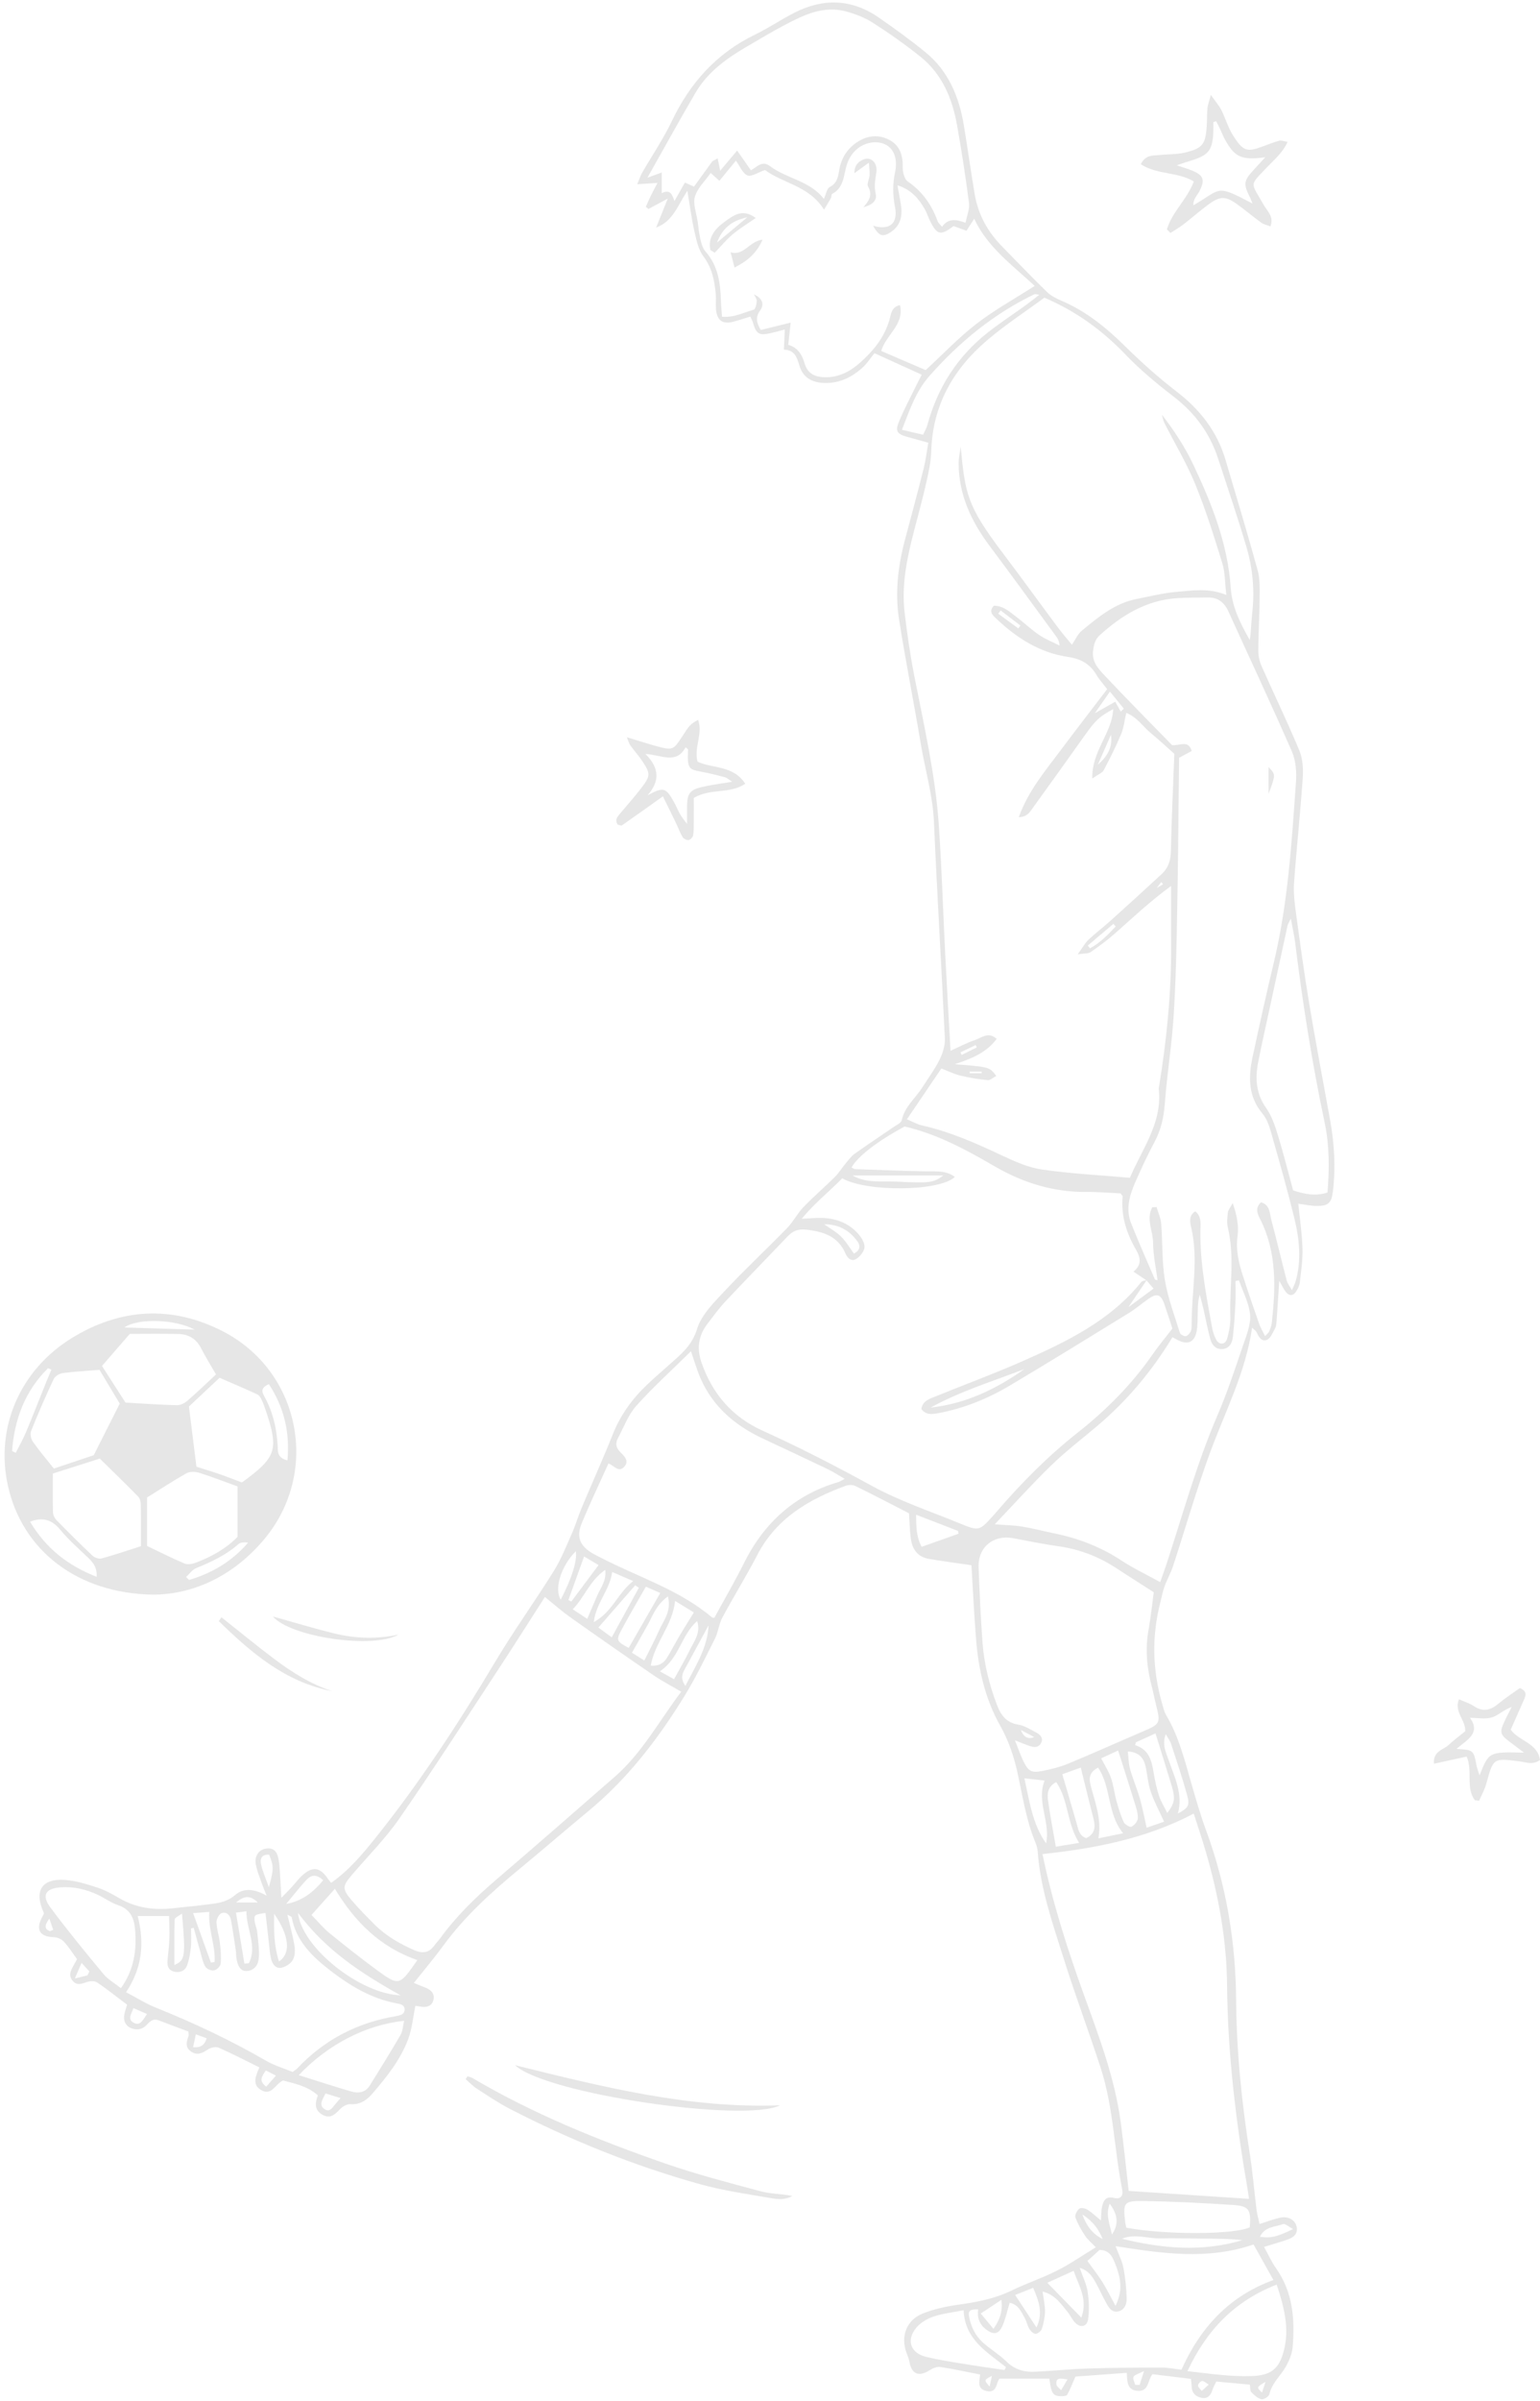 <svg xmlns="http://www.w3.org/2000/svg" width="333" height="519" viewBox="0 0 333 519" fill="none"><path d="M252.327 49.589C253.429 45.797 256.691 43.116 258.145 39.224C254.657 37.101 250.175 37.801 246.678 35.494C247.702 33.396 249.329 33.658 250.739 33.504C252.551 33.305 254.423 33.4 256.178 32.986C260.055 32.073 260.68 31.198 260.939 27.226C261.023 25.936 260.979 24.638 261.096 23.354C261.159 22.661 261.435 21.988 261.825 20.508C262.866 21.988 263.61 22.821 264.096 23.785C264.967 25.51 265.496 27.429 266.502 29.06C268.853 32.869 269.651 32.913 273.28 31.567C274.389 31.156 275.494 30.712 276.635 30.407C277.063 30.292 277.585 30.529 278.425 30.664C277.398 32.93 275.749 34.303 274.31 35.81C269.952 40.372 270.39 39.168 273.294 44.356C274.028 45.666 275.522 46.769 274.708 48.944C273.948 48.639 273.235 48.499 272.701 48.111C270.872 46.783 269.154 45.303 267.307 44.005C265.01 42.391 263.781 42.401 261.449 44.093C259.537 45.481 257.767 47.066 255.891 48.508C255.009 49.187 254.026 49.736 253.088 50.344C252.833 50.092 252.579 49.84 252.327 49.589ZM262.963 26.197C262.766 26.261 262.568 26.326 262.371 26.39C262.371 27.033 262.388 27.675 262.367 28.317C262.233 32.46 261.383 33.559 257.451 34.736C256.622 34.985 255.806 35.276 254.45 35.724C255.943 36.232 256.861 36.492 257.737 36.852C260.27 37.892 260.596 38.872 259.377 41.297C258.907 42.231 257.962 43.008 258.054 44.372C264.272 40.767 262.773 39.756 270.82 43.984C270.596 43.419 270.481 43.039 270.303 42.692C268.819 39.782 268.906 39.091 271.08 36.721C271.8 35.938 272.517 35.155 273.581 33.993C268.432 34.679 266.975 33.973 264.869 30.146C264.456 29.397 264.163 28.582 263.795 27.809C263.537 27.264 263.243 26.735 262.963 26.197Z" fill="black" fill-opacity="0.1"></path><path d="M143.346 172.116C140.052 174.463 137.283 176.449 134.486 178.393C134.307 178.517 133.892 178.299 133.571 178.239C132.83 177.112 133.608 176.418 134.213 175.69C135.728 173.867 137.318 172.101 138.753 170.216C140.674 167.693 140.662 167.171 138.87 164.481C138.096 163.32 137.142 162.279 136.324 161.146C136.038 160.751 135.917 160.238 135.533 159.34C138.15 160.128 140.33 160.858 142.55 161.434C145.347 162.16 145.727 161.956 147.306 159.505C149.142 156.655 149.142 156.655 150.942 155.571C152.064 158.625 149.99 161.538 150.838 164.625C154.041 166.159 158.538 165.348 161.15 169.398C157.812 171.684 153.619 170.305 150.027 172.458C150.027 173.93 150.038 175.624 150.022 177.318C150.011 178.393 150.05 179.481 149.884 180.535C149.82 180.942 149.291 181.509 148.906 181.569C148.502 181.634 147.83 181.291 147.604 180.925C147.045 180.015 146.691 178.982 146.225 178.012C145.307 176.101 144.367 174.201 143.346 172.116ZM140.02 171.893C143.502 170.044 143.956 170.157 145.77 173.419C146.239 174.263 146.598 175.169 147.071 176.008C147.387 176.567 147.819 177.063 148.562 178.087C148.562 176.646 148.568 175.901 148.561 175.157C148.523 171.209 148.986 170.629 152.982 169.848C154.58 169.534 156.196 169.314 158.326 168.965C157.477 168.424 157.165 168.113 156.795 168.009C155.559 167.659 154.308 167.355 153.052 167.083C149.101 166.224 148.548 166.857 148.777 162.005C148.782 161.897 148.528 161.777 148.24 161.529C146.234 165.256 143.053 163.18 139.558 162.951C142.742 166.104 142.585 168.988 140.02 171.893Z" fill="black" fill-opacity="0.1"></path><path d="M318.909 389.1C316.885 386.356 318.495 382.841 317.149 379.659C314.852 380.163 312.541 380.672 310.063 381.216C309.873 378.445 312.051 378.246 313.194 377.188C314.368 376.103 315.66 375.146 316.824 374.195C316.967 371.729 314.369 370.085 315.467 367.279C316.613 367.787 317.74 368.111 318.665 368.735C320.581 370.03 322.193 369.726 323.896 368.316C325.45 367.028 327.159 365.928 328.649 364.853C330.264 365.54 329.949 366.453 329.53 367.395C328.575 369.546 327.623 371.698 326.667 373.855C328.482 376.361 332.457 376.687 333 380.394C331.51 381.538 329.987 380.884 328.587 380.704C322.884 379.972 322.925 379.939 321.392 385.518C321.041 386.797 320.36 387.984 319.83 389.214C319.523 389.176 319.215 389.138 318.909 389.1ZM329.557 378.818C328.106 377.722 327.186 377.021 326.26 376.327C324.434 374.958 324.263 374.359 325.222 372.27C325.74 371.142 326.323 370.046 326.878 368.935C325.203 369.51 324.033 370.742 322.614 371.192C321.213 371.636 319.563 371.289 317.858 371.289C320.304 374.688 317.106 376.084 314.942 378.004C318.639 378.235 318.627 378.237 319.27 381.567C319.395 382.217 319.654 382.84 319.928 383.728C321.95 378.625 321.95 378.625 329.557 378.818Z" fill="black" fill-opacity="0.1"></path><path d="M33.157 344.666C16.727 344.43 4.81 335.118 1.706 321.103C-1.068 308.575 4.319 296.096 15.537 289.197C25.968 282.784 37.103 282.055 48.156 287.732C64.944 296.354 69.268 318.177 57.151 332.669C50.48 340.648 41.831 344.606 33.157 344.666ZM51.364 321.276C48.512 320.243 45.815 319.181 43.054 318.32C42.212 318.058 41.019 318.035 40.293 318.444C37.314 320.125 34.453 322.015 31.797 323.672C31.797 327.404 31.797 330.815 31.797 334.139C34.644 335.494 37.231 336.813 39.901 337.934C40.571 338.216 41.577 338.042 42.311 337.766C45.758 336.471 48.923 334.682 51.363 332.18C51.364 328.574 51.364 325.149 51.364 321.276ZM11.423 318.49C11.423 321.325 11.382 324.109 11.457 326.889C11.472 327.451 11.797 328.127 12.197 328.536C14.751 331.147 17.335 333.729 19.991 336.235C20.451 336.667 21.388 336.996 21.96 336.839C24.822 336.056 27.635 335.095 30.469 334.196C30.469 330.974 30.499 328.079 30.443 325.185C30.431 324.6 30.26 323.855 29.876 323.465C27.175 320.71 24.4 318.029 21.579 315.257C18.447 316.254 15.19 317.291 11.423 318.49ZM42.477 317.019C44.091 317.53 45.729 318.011 47.341 318.571C49.046 319.161 50.725 319.826 52.311 320.418C59.822 314.961 60.337 313.347 57.43 304.75C57.189 304.039 56.949 303.321 56.622 302.649C56.396 302.186 56.111 301.6 55.696 301.408C52.998 300.157 50.256 298.999 47.483 297.789C45.141 299.984 42.882 302.102 40.853 304.003C41.407 308.442 41.923 312.572 42.477 317.019ZM22.052 295.234C23.87 298.065 25.542 300.669 27.138 303.155C30.965 303.366 34.593 303.625 38.226 303.719C38.973 303.739 39.879 303.31 40.467 302.803C42.572 300.989 44.571 299.054 46.709 297.072C45.596 295.133 44.46 293.32 43.49 291.423C42.45 289.386 40.789 288.378 38.607 288.327C34.978 288.241 31.345 288.303 28.066 288.303C25.946 290.746 24.068 292.91 22.052 295.234ZM21.51 296.077C18.718 296.305 16.139 296.435 13.589 296.776C12.873 296.872 11.908 297.432 11.62 298.043C9.882 301.735 8.252 305.482 6.731 309.269C6.475 309.907 6.687 310.998 7.098 311.589C8.446 313.521 9.986 315.317 11.647 317.412C14.729 316.382 17.865 315.332 20.271 314.527C22.328 310.444 24.061 307.006 25.891 303.377C24.523 301.097 23.091 298.712 21.51 296.077ZM20.888 340.809C21.033 338.759 20.092 337.673 18.986 336.617C16.967 334.688 14.84 332.832 13.07 330.688C11.28 328.522 9.35 327.801 6.506 328.899C9.87 334.574 14.599 338.344 20.888 340.809ZM2.604 313.622C2.874 313.749 3.144 313.875 3.413 314.001C4.155 312.52 4.982 311.077 5.621 309.553C7.152 305.892 8.593 302.193 10.076 298.512C10.411 297.682 10.767 296.862 11.114 296.036C10.871 295.932 10.628 295.828 10.385 295.724C5.415 300.629 3.137 306.736 2.604 313.622ZM62.155 315.649C62.719 309.485 61.373 304.107 58.138 299.154C56.684 299.808 56.449 300.554 57.056 301.621C59.112 305.238 59.934 309.192 60.074 313.295C60.119 314.584 60.656 315.262 62.155 315.649ZM40.236 340.852C40.452 341.064 40.669 341.275 40.886 341.487C45.881 340.015 50.195 337.444 53.651 333.421C52.844 333.317 52.018 333.327 51.55 333.742C48.861 336.129 45.688 337.589 42.411 338.934C41.566 339.283 40.955 340.198 40.236 340.852ZM42.08 287.381C37.984 285.15 29.951 284.822 26.882 286.917C32.078 287.075 37.02 287.226 42.08 287.381Z" fill="black" fill-opacity="0.1"></path><path d="M101.092 448.765C101.461 448.893 101.863 448.966 102.194 449.16C115.324 456.903 129.388 462.582 143.723 467.574C150.512 469.938 157.502 471.746 164.454 473.613C166.646 474.202 169.007 474.163 171.297 474.631C169.855 475.515 168.231 475.366 166.755 475.11C161.57 474.213 156.321 473.471 151.267 472.06C137.032 468.084 123.367 462.576 110.228 455.802C107.75 454.524 105.424 452.939 103.078 451.419C102.206 450.853 101.477 450.065 100.684 449.378C100.819 449.175 100.955 448.97 101.092 448.765Z" fill="black" fill-opacity="0.1"></path><path d="M111.366 446.366C130.277 451.06 149.138 455.786 168.665 455.034C161.118 458.853 117.989 452.599 111.366 446.366Z" fill="black" fill-opacity="0.1"></path><path d="M71.839 365.53C61.673 363.552 54.327 357.231 47.315 350.394C47.505 350.114 47.694 349.833 47.884 349.553C51.683 352.563 55.427 355.649 59.299 358.562C63.15 361.459 67.225 364.014 71.839 365.53Z" fill="black" fill-opacity="0.1"></path><path d="M86.167 353.298C80.701 356.457 62.864 353.864 59.011 349.383C63.504 350.635 67.875 351.973 72.311 353.054C76.828 354.155 81.421 354.316 86.167 353.298Z" fill="black" fill-opacity="0.1"></path><path d="M272.355 480.692C274.139 480.134 275.452 479.619 276.812 479.326C278.557 478.949 280.086 479.83 280.374 481.282C280.699 482.918 279.618 483.638 278.318 484.088C276.816 484.608 275.285 485.04 273.331 485.645C274.267 487.329 274.952 488.882 275.914 490.24C279.571 495.406 280.016 501.247 279.523 507.247C279.404 508.695 278.788 510.192 278.065 511.479C276.927 513.504 275.015 515.049 274.484 517.496C274.378 517.986 273.248 518.685 272.767 518.568C271.947 518.368 271.184 517.676 270.564 517.031C270.271 516.726 270.362 516.051 270.257 515.409C267.842 515.188 265.502 514.973 262.999 514.744C262.706 515.368 262.383 515.902 262.201 516.482C261.841 517.634 261.198 518.492 259.912 518.272C258.662 518.059 257.746 517.332 257.69 515.892C257.67 515.378 257.592 514.867 257.523 514.169C254.657 513.819 251.9 513.481 249.206 513.151C248.097 514.532 248.456 516.979 245.919 516.746C243.689 516.542 243.751 514.787 243.655 512.856C239.735 513.144 236.025 513.417 232.533 513.674C231.883 515.171 231.428 516.439 230.768 517.59C230.595 517.89 229.779 517.928 229.265 517.908C227.669 517.847 227.305 517.264 226.911 514.11C223.44 514.11 219.919 514.11 216.144 514.11C215.346 514.884 215.727 517.405 213.225 516.77C211.251 516.268 211.77 514.74 211.939 513.226C208.992 512.651 206.173 512.029 203.325 511.598C202.619 511.492 201.72 511.852 201.08 512.263C198.685 513.803 197.115 513.175 196.634 510.416C196.527 509.801 196.268 509.207 196.044 508.618C194.684 505.057 195.961 501.462 199.521 500.044C201.989 499.061 204.675 498.481 207.32 498.119C211.291 497.574 215.14 496.824 218.789 495.052C221.983 493.501 225.386 492.375 228.552 490.775C231.365 489.353 233.978 487.537 236.952 485.728C235.995 484.717 235.17 484.054 234.617 483.213C233.799 481.97 233.037 480.651 232.539 479.261C232.362 478.769 232.878 477.791 233.368 477.386C233.694 477.116 234.648 477.285 235.121 477.578C236.091 478.18 236.924 478.998 238.063 479.93C238.145 478.716 238.107 477.857 238.28 477.043C238.567 475.699 239.053 474.596 240.879 475.058C242.28 475.411 242.937 474.631 242.659 473.239C240.903 464.486 240.775 455.435 237.981 446.881C235.408 439.004 232.496 431.238 230.011 423.335C227.625 415.749 224.949 408.209 224.385 400.166C224.334 399.431 224.079 398.687 223.797 397.995C221.831 393.172 221.096 388.056 219.984 383.013C219.23 379.587 218.038 376.118 216.321 373.076C212.995 367.184 211.586 360.871 211.056 354.28C210.617 348.812 210.367 343.33 210.059 338.306C206.924 337.844 203.869 337.447 200.835 336.93C198.353 336.507 197.21 334.763 196.934 332.419C196.72 330.609 196.667 328.779 196.551 327.076C192.602 325.051 188.8 323.058 184.946 321.173C184.372 320.893 183.472 320.915 182.852 321.143C174.88 324.068 167.854 328.17 163.743 336.104C161.366 340.691 158.627 345.09 156.184 349.645C155.438 351.036 155.313 352.754 154.6 354.17C152.483 358.381 150.43 362.648 147.961 366.653C142.285 375.863 135.748 384.399 127.339 391.359C122.274 395.551 117.303 399.857 112.232 404.039C106.23 408.99 100.499 414.184 95.874 420.507C93.919 423.18 91.772 425.711 89.489 428.588C90.487 428.995 91.12 429.28 91.772 429.511C93.002 429.947 93.991 430.733 93.756 432.084C93.48 433.67 92.198 433.965 90.755 433.678C90.444 433.616 90.13 433.581 89.821 433.534C89.325 435.941 89.115 438.406 88.293 440.645C86.64 445.148 83.638 448.877 80.554 452.477C79.386 453.841 77.915 454.953 75.806 454.787C75.095 454.731 74.167 455.244 73.62 455.783C72.508 456.878 71.563 458.07 69.776 457.106C67.94 456.117 68.107 454.578 68.733 452.885C66.5 450.884 63.766 450.363 61.215 449.672C59.512 450.405 58.77 453.083 56.462 451.738C54.481 450.584 55.247 448.801 56.082 446.845C53.018 445.335 50.177 443.847 47.247 442.563C46.638 442.297 45.55 442.567 44.94 442.974C43.777 443.753 42.698 444.314 41.393 443.472C39.991 442.568 40.287 441.317 40.777 440.04C40.846 439.861 40.763 439.624 40.731 439.096C38.662 438.317 36.463 437.503 34.276 436.661C33.135 436.223 32.443 436.873 31.768 437.611C30.864 438.601 29.714 438.841 28.518 438.427C27.256 437.99 26.688 436.95 26.849 435.629C26.938 434.902 27.226 434.201 27.48 433.289C25.305 431.65 23.214 429.985 21.01 428.483C20.504 428.138 19.552 428.156 18.916 428.357C17.756 428.724 16.654 429.291 15.687 428.102C14.767 426.972 15.301 425.88 15.905 424.818C16.116 424.449 16.314 424.072 16.651 423.453C15.75 422.219 14.899 420.852 13.832 419.681C13.341 419.142 12.433 418.729 11.701 418.707C8.526 418.607 7.622 417.065 9.192 414.203C9.295 414.015 9.39 413.822 9.487 413.63C9.47 413.531 9.473 413.422 9.433 413.335C7.306 408.672 9.056 405.929 14.155 406.328C16.475 406.509 18.785 407.24 21.018 407.967C22.641 408.495 24.192 409.327 25.671 410.2C29.367 412.382 33.329 412.932 37.514 412.437C39.652 412.185 41.801 412.021 43.935 411.738C46.346 411.418 48.735 411.396 50.842 409.583C52.809 407.891 55.24 408.366 57.657 409.732C57.281 408.785 56.872 407.85 56.541 406.889C56.085 405.569 55.545 404.254 55.303 402.892C54.989 401.124 56.006 399.763 57.533 399.547C59.041 399.333 59.936 400.01 60.257 401.991C60.545 403.786 60.562 405.625 60.689 407.446C60.741 408.172 60.767 408.9 60.834 410.195C61.791 409.213 62.428 408.587 63.032 407.93C63.834 407.059 64.532 406.077 65.412 405.298C67.644 403.321 69.238 403.585 70.912 406.084C71.083 406.34 71.294 406.568 71.603 406.956C75.391 404.303 78.31 400.841 81.123 397.331C90.778 385.285 99.193 372.394 107.099 359.143C111.071 352.487 115.62 346.179 119.723 339.598C121.297 337.075 122.416 334.257 123.628 331.523C124.456 329.656 125.028 327.678 125.818 325.793C128.025 320.531 130.39 315.333 132.495 310.032C134.165 305.823 136.727 302.306 139.972 299.235C141.459 297.828 143.012 296.491 144.538 295.126C147.056 292.87 149.593 290.956 150.732 287.238C151.679 284.146 154.424 281.468 156.76 278.968C161.098 274.327 165.763 269.992 170.197 265.438C171.52 264.08 172.399 262.292 173.712 260.923C175.873 258.67 178.261 256.635 180.477 254.433C181.368 253.549 182.037 252.445 182.847 251.474C183.46 250.739 184.037 249.92 184.801 249.375C187.605 247.374 190.486 245.482 193.325 243.528C193.93 243.111 194.869 242.692 194.987 242.132C195.603 239.202 197.923 237.408 199.41 235.072C200.683 233.074 202.115 231.152 203.163 229.041C203.854 227.647 204.378 225.96 204.308 224.436C203.585 208.841 202.63 193.258 201.951 177.662C201.701 171.899 200.053 166.433 199.113 160.821C197.602 151.806 195.809 142.837 194.397 133.808C193.487 127.996 194.203 122.206 195.725 116.524C197.09 111.43 198.448 106.333 199.734 101.219C200.173 99.472 200.386 97.668 200.737 95.693C199.013 95.214 197.582 94.825 196.156 94.417C194.003 93.801 193.534 93.242 194.356 91.219C195.527 88.337 197.026 85.587 198.389 82.783C198.618 82.311 198.87 81.85 199.316 80.989C195.976 79.471 192.79 78.024 189.088 76.341C188.23 77.39 187.468 78.607 186.439 79.522C184.034 81.659 181.238 82.977 177.912 82.762C175.424 82.602 173.582 81.508 172.849 78.994C172.35 77.282 171.829 75.626 169.505 75.57C169.575 74.018 169.633 72.76 169.702 71.225C168.606 71.506 167.623 71.782 166.629 72.011C164.147 72.585 163.504 72.182 162.8 69.678C162.715 69.373 162.545 69.092 162.25 68.43C161.102 68.78 159.923 69.161 158.731 69.496C156.278 70.184 155.03 69.338 154.814 66.785C154.723 65.714 154.867 64.623 154.769 63.553C154.503 60.651 153.981 57.909 152.107 55.42C151.012 53.965 150.594 51.914 150.168 50.062C149.554 47.391 149.212 44.656 148.632 41.232C146.473 44.529 145.494 47.869 141.873 49.189C142.631 47.313 143.387 45.434 144.402 42.92C142.647 43.863 141.436 44.514 140.224 45.165C140.032 45.01 139.839 44.856 139.647 44.702C140.003 43.907 140.339 43.103 140.721 42.321C141.129 41.486 141.579 40.67 142.174 39.533C140.605 39.637 139.445 39.715 137.791 39.825C138.29 38.634 138.497 37.952 138.843 37.35C140.988 33.622 143.432 30.04 145.277 26.17C149.226 17.889 154.959 11.497 163.291 7.468C166.193 6.065 168.881 4.223 171.756 2.757C178.047 -0.449 184.231 -0.253 190.087 3.836C193.529 6.24 196.955 8.692 200.194 11.356C205.102 15.392 207.384 20.927 208.408 27.038C209.244 32.026 209.922 37.042 210.772 42.029C211.518 46.406 213.596 50.129 216.702 53.289C219.943 56.586 223.127 59.941 226.447 63.156C227.343 64.024 228.591 64.595 229.762 65.104C234.996 67.377 239.279 70.886 243.312 74.864C246.831 78.336 250.549 81.65 254.464 84.664C259.51 88.548 263.186 93.257 264.993 99.375C267.338 107.314 269.746 115.237 271.939 123.218C272.468 125.147 272.385 127.277 272.371 129.313C272.346 133.083 272.1 136.851 272.084 140.62C272.079 141.745 272.345 142.955 272.802 143.985C275.501 150.086 278.422 156.092 280.976 162.252C281.723 164.051 281.827 166.269 281.689 168.258C281.171 175.775 280.363 183.273 279.82 190.789C279.668 192.895 279.92 195.056 280.207 197.162C281.107 203.771 282.005 210.383 283.104 216.96C284.503 225.342 286.101 233.689 287.607 242.052C288.529 247.169 288.841 252.313 288.221 257.489C287.918 260.017 287.227 260.674 284.725 260.65C283.469 260.639 282.214 260.362 280.735 260.177C281.065 263.477 281.548 266.642 281.642 269.819C281.715 272.262 281.349 274.727 281.067 277.169C280.985 277.881 280.622 278.615 280.213 279.22C279.598 280.126 278.749 280.125 278.073 279.282C277.569 278.654 277.231 277.892 276.615 276.841C276.407 280.047 276.239 282.806 276.039 285.564C276 286.097 275.956 286.686 275.707 287.135C275.212 288.028 274.748 289.259 273.954 289.59C272.743 290.095 272.148 288.856 271.661 287.856C271.538 287.602 271.233 287.437 270.742 286.983C269.34 296.691 264.909 305.096 261.669 313.926C258.706 322.002 256.341 330.296 253.66 338.476C253.164 339.987 252.357 341.394 251.812 342.893C251.416 343.978 251.215 345.134 250.924 346.257C249.016 353.624 249.186 360.958 251.299 368.255C251.538 369.078 251.719 369.958 252.149 370.679C254.836 375.185 256.095 380.203 257.528 385.17C258.54 388.674 259.538 392.194 260.798 395.612C265.167 407.469 267.204 419.73 267.294 432.323C267.374 443.447 268.504 454.462 270.234 465.438C270.87 469.475 271.202 473.559 271.71 477.618C271.824 478.55 272.092 479.461 272.355 480.692ZM247.967 276.662C246.756 278.452 245.544 280.242 243.993 282.534C246.098 280.98 247.709 279.793 249.437 278.518C248.836 277.818 248.364 277.269 247.893 276.72C247.043 276.153 246.193 275.585 245.094 274.852C247.008 273.284 246.582 271.74 245.591 270.017C243.569 266.507 242.359 262.749 242.754 258.612C242.768 258.46 242.533 258.284 242.282 257.936C239.963 257.83 237.498 257.605 235.036 257.629C227.826 257.703 221.211 255.658 215.051 252.074C208.904 248.496 202.68 245.129 195.613 243.479C189.768 246.628 185.503 249.892 184.127 252.34C184.411 252.465 184.684 252.683 184.962 252.693C190.121 252.878 195.279 253.093 200.44 253.176C202.527 253.208 204.613 252.957 206.47 254.381C203.211 257.525 187.426 257.688 182.119 254.682C179.364 257.511 176.184 259.995 173.347 263.425C175.219 263.338 176.501 263.195 177.777 263.238C181.052 263.35 183.896 264.516 185.951 267.139C186.51 267.852 187.069 268.948 186.918 269.732C186.747 270.627 185.937 271.62 185.127 272.116C184.137 272.724 183.27 271.977 182.846 270.984C181.22 267.176 178.008 266.175 174.253 265.768C172.519 265.58 171.398 266.086 170.291 267.249C165.835 271.933 161.313 276.554 156.886 281.263C155.489 282.75 154.283 284.42 153.038 286.043C151.07 288.612 150.585 291.313 151.694 294.51C154.053 301.315 158.383 306.282 164.895 309.222C172.949 312.86 180.772 316.902 188.527 321.151C194.529 324.441 201.137 326.638 207.505 329.25C211.727 330.982 211.751 330.927 214.845 327.497C215.062 327.257 215.272 327.012 215.484 326.766C220.833 320.546 226.572 314.743 233.034 309.644C239.232 304.755 244.768 299.185 249.289 292.658C250.563 290.818 252.011 289.099 253.514 287.151C252.97 285.502 252.394 283.661 251.755 281.842C251 279.688 250.114 279.446 248.205 280.823C246.809 281.829 245.481 282.945 244.018 283.845C235.491 289.087 226.973 294.348 218.37 299.465C213.535 302.341 208.351 304.436 202.771 305.463C201.437 305.708 200.242 305.825 199.223 304.561C199.506 302.734 201.051 302.323 202.395 301.777C208.678 299.222 215.056 296.882 221.255 294.14C230.73 289.946 240.062 285.451 246.783 277.087C247.009 276.808 247.569 276.797 247.967 276.662ZM253.928 162.925C252.279 161.464 250.631 159.915 248.886 158.483C247.135 157.045 245.863 154.981 243.537 154.088C243.145 155.767 242.993 157.313 242.42 158.682C241.306 161.342 240.014 163.934 238.656 166.48C238.338 167.075 237.46 167.371 236.182 168.264C236.06 162.271 240.481 158.462 240.708 153.268C237.705 154.901 236.926 155.639 234.644 158.836C230.888 164.097 227.139 169.363 223.347 174.597C222.717 175.467 222.156 176.584 220.298 176.621C222.337 170.937 225.965 166.689 229.273 162.261C232.607 157.8 236.018 153.397 239.406 148.953C238.494 147.753 237.682 146.874 237.089 145.866C235.677 143.463 233.67 142.384 230.873 141.973C224.807 141.08 219.825 137.88 215.441 133.726C214.723 133.046 213.703 132.227 214.888 130.929C216.957 130.885 218.372 132.288 219.882 133.418C221.52 134.644 223 136.091 224.689 137.234C226.051 138.156 227.623 138.77 229.102 139.521C229.047 138.532 228.706 138.004 228.335 137.498C223.555 130.985 218.818 124.44 213.973 117.976C209.997 112.67 207.316 106.914 207.288 100.163C207.284 98.952 207.576 97.74 207.731 96.529C208.71 106.72 209.041 109.242 216.839 119.54C220.87 124.864 224.777 130.279 228.767 135.634C229.721 136.914 230.78 138.115 231.785 139.345C232.579 138.184 233.053 137.032 233.902 136.332C237.474 133.389 241.049 130.383 245.791 129.455C248.627 128.9 251.456 128.187 254.323 127.936C257.869 127.625 261.465 127.036 265.172 128.601C264.862 125.967 264.923 123.747 264.303 121.735C262.53 115.988 260.735 110.222 258.459 104.662C256.59 100.096 254.007 95.821 251.772 91.403C251.498 90.863 251.418 90.226 251.247 89.633C253.895 93.062 256.211 96.586 258 100.359C262.021 108.843 265.49 117.536 266.127 127.071C266.403 131.201 268.223 134.775 270.237 138.319C270.563 136.386 270.542 134.482 270.76 132.606C271.331 127.714 270.903 122.89 269.522 118.214C267.633 111.819 265.468 105.505 263.408 99.159C261.624 93.665 258.397 89.27 253.785 85.727C250.121 82.911 246.525 79.924 243.334 76.597C238.335 71.382 232.676 67.264 225.833 64.342C221.785 67.321 217.437 70.158 213.512 73.491C206.146 79.745 201.656 87.579 201.37 97.519C201.306 99.756 200.817 102.005 200.323 104.202C199.542 107.666 198.603 111.095 197.705 114.533C196.176 120.391 194.891 126.298 195.608 132.392C196.148 136.984 196.819 141.572 197.705 146.109C199.79 156.771 202.25 167.377 202.998 178.242C203.642 187.588 203.918 196.958 204.391 206.316C204.737 213.14 205.14 219.961 205.535 227.119C207.594 226.192 209.108 225.353 210.723 224.831C212.183 224.359 213.686 222.891 215.518 224.533C213.332 227.494 210.221 228.759 206.465 230.021C213.971 230.609 213.971 230.609 215.429 232.554C214.78 232.887 214.137 233.515 213.561 233.459C211.558 233.265 209.553 232.939 207.599 232.459C206.193 232.113 204.867 231.442 203.557 230.936C201.029 234.664 198.702 238.098 196.107 241.926C197.466 242.491 198.362 243.022 199.33 243.239C205.37 244.591 210.968 247.059 216.536 249.683C219.337 251.002 222.296 252.341 225.314 252.778C231.565 253.686 237.904 253.997 244.322 254.564C246.985 248.274 251.346 242.715 250.57 235.433C250.548 235.224 250.599 235.003 250.634 234.792C252.279 224.68 253.303 214.516 253.235 204.258C253.207 200.002 253.231 195.745 253.231 191.489C248.769 194.747 245.027 198.262 241.19 201.672C239.51 203.165 237.677 204.497 235.83 205.784C235.334 206.129 234.532 206.035 233.034 206.279C234.119 204.774 234.609 203.824 235.343 203.132C236.909 201.658 238.633 200.355 240.233 198.915C243.912 195.604 247.57 192.269 251.206 188.91C252.619 187.604 253.142 185.985 253.183 184.004C253.333 177.008 253.663 170.018 253.928 162.925ZM249.159 260.937C249.47 260.92 249.782 260.905 250.093 260.889C250.438 262.087 250.992 263.267 251.089 264.484C251.413 268.554 251.229 272.696 251.896 276.701C252.541 280.575 253.971 284.323 255.141 288.099C255.25 288.449 256.006 288.841 256.407 288.79C256.807 288.738 257.265 288.211 257.464 287.784C257.679 287.322 257.679 286.733 257.677 286.2C257.641 279.23 259.206 272.258 257.571 265.277C257.312 264.173 256.996 262.703 258.471 261.81C259.89 263.005 259.588 264.617 259.57 266.046C259.479 273.09 260.818 279.952 262.07 286.826C262.241 287.766 262.533 288.731 262.992 289.561C263.658 290.765 264.962 290.673 265.34 289.342C265.776 287.811 266.096 286.169 266.042 284.589C265.826 278.162 267.031 271.695 265.494 265.297C265.249 264.279 265.386 263.142 265.501 262.076C265.554 261.574 265.973 261.11 266.545 260.022C267.524 262.79 267.888 265.036 267.596 267.21C267.191 270.223 267.877 272.989 268.761 275.757C269.873 279.24 271.071 282.698 272.279 286.151C272.57 286.984 273.048 287.753 273.556 288.788C274.074 288.211 274.35 288.023 274.451 287.765C274.686 287.169 274.938 286.55 275.007 285.923C275.838 278.274 276.12 270.692 272.498 263.522C271.959 262.455 271.283 261.159 272.67 259.859C274.666 260.428 274.532 262.289 274.911 263.704C276.078 268.06 277.109 272.453 278.244 276.818C278.402 277.425 278.856 277.956 279.36 278.857C279.756 277.917 280.012 277.451 280.154 276.951C281.467 272.349 280.966 267.74 279.861 263.223C278.378 257.166 276.671 251.161 274.965 245.161C274.528 243.627 274.035 241.937 273.043 240.762C269.903 237.047 269.906 232.875 270.834 228.539C272.298 221.703 273.806 214.874 275.433 208.076C278.506 195.235 279.301 182.116 280.231 169.022C280.387 166.836 280.202 164.38 279.343 162.412C274.915 152.264 270.2 142.241 265.626 132.156C264.725 130.172 263.327 129.099 261.13 129.136C258.976 129.173 256.816 129.15 254.666 129.278C247.987 129.674 242.641 132.919 237.827 137.27C236.798 138.201 236.514 139.352 236.357 140.71C236.081 143.102 237.558 144.618 238.906 146.052C243.765 151.222 248.772 156.253 253.442 161.05C255.226 161.208 256.947 159.857 257.687 162.322C256.778 162.81 255.974 163.241 254.962 163.784C254.83 174.875 254.755 185.966 254.548 197.054C254.407 204.582 254.261 212.118 253.78 219.628C253.376 225.954 252.339 232.238 251.872 238.562C251.653 241.535 251.034 244.24 249.628 246.864C248.103 249.706 246.746 252.645 245.453 255.603C244.228 258.407 243.385 261.359 244.579 264.374C246.199 268.464 247.992 272.487 249.731 276.529C249.771 276.625 250.04 276.623 250.3 276.693C249.951 273.985 249.353 271.333 249.344 268.679C249.334 266.109 247.772 263.491 249.159 260.937ZM270.074 475.256C270.005 474.775 269.931 474.14 269.823 473.513C267.297 458.852 265.46 444.127 265.338 429.218C265.257 419.359 263.504 409.734 260.753 400.287C259.929 397.455 258.977 394.661 258.128 391.99C247.741 397.441 236.763 399.515 225.419 400.741C227.591 411.253 230.851 421.392 234.472 431.409C237.696 440.324 241.055 449.189 242.328 458.651C243.001 463.65 243.499 468.674 244.06 473.543C252.708 474.112 261.263 474.677 270.074 475.256ZM117.824 345.168C114.651 350.109 111.382 355.293 108.018 360.416C100.873 371.296 93.829 382.247 86.43 392.952C83.388 397.352 79.543 401.198 76.051 405.287C74.074 407.603 73.972 408.266 75.902 410.557C77.494 412.445 79.245 414.208 80.993 415.957C83.462 418.429 86.444 420.138 89.624 421.524C91.295 422.252 92.752 422.136 93.887 420.53C94.259 420.006 94.735 419.554 95.112 419.033C98.613 414.211 102.826 410.091 107.346 406.226C115.933 398.882 124.435 391.438 132.95 384.011C138.872 378.844 142.539 371.937 147.304 365.641C145.161 364.38 143.158 363.351 141.316 362.09C135.277 357.96 129.275 353.776 123.307 349.547C121.428 348.215 119.697 346.673 117.824 345.168ZM188.783 48.786C192.314 49.843 194.231 48.358 193.53 44.757C193.023 42.148 193.002 39.661 193.567 37.105C193.727 36.38 193.761 35.6 193.703 34.858C193.505 32.301 191.752 30.727 189.226 30.756C186.583 30.787 184.183 32.509 183.194 35.35C182.381 37.689 182.619 40.506 179.925 41.923C179.735 42.023 179.811 42.551 179.665 42.828C179.336 43.453 178.947 44.044 178.178 45.32C174.949 40.104 169.207 39.632 165.428 36.741C163.868 37.277 162.464 38.271 161.627 37.918C160.581 37.477 160.004 35.929 159.127 34.725C157.899 36.221 156.782 37.585 155.557 39.077C154.76 38.357 154.249 37.894 153.675 37.375C152.441 39.145 150.791 40.676 150.258 42.528C149.798 44.126 150.604 46.089 150.858 47.889C151.038 49.165 151.148 50.46 151.448 51.708C151.67 52.631 151.949 53.669 152.55 54.349C155.322 57.486 155.783 61.272 155.903 65.198C155.934 66.23 156.041 67.259 156.124 68.46C158.801 68.67 160.839 67.527 162.963 66.948C163.343 66.844 163.599 65.751 163.637 65.097C163.665 64.611 163.252 64.1 163.034 63.6C164.681 64.432 165.465 65.594 164.32 67.184C163.36 68.518 163.539 69.723 164.504 71.323C166.526 70.825 168.554 70.326 170.968 69.732C170.788 71.415 170.631 72.865 170.452 74.532C172.451 75.075 173.436 76.618 173.998 78.582C174.627 80.782 176.291 81.518 178.454 81.538C181.448 81.565 183.876 80.263 186.011 78.357C188.855 75.819 191.22 72.951 192.319 69.158C192.664 67.969 192.725 66.308 194.613 65.957C195.587 70.202 191.541 72.366 190.555 75.859C193.859 77.281 196.998 78.63 200.167 79.994C203.81 76.631 207.237 73.015 211.129 70.002C214.987 67.015 219.316 64.633 223.735 61.796C218.805 57.224 213.507 53.405 210.654 47.278C210.028 48.257 209.531 49.031 208.992 49.871C207.924 49.487 207.032 49.166 206.178 48.859C203.416 50.989 202.622 50.814 201.108 47.753C200.679 46.886 200.395 45.941 199.91 45.11C198.626 42.906 197.047 41.007 194.065 40.05C194.358 41.704 194.595 42.953 194.8 44.207C195.193 46.608 194.778 48.737 192.601 50.181C190.861 51.333 190.032 51.01 188.783 48.786ZM143.096 37.277C143.096 39.043 143.096 40.253 143.096 41.759C144.954 40.777 145.383 42.148 145.841 43.461C146.669 41.993 147.386 40.72 148.101 39.451C148.949 39.832 149.491 40.076 150.068 40.336C151.431 38.455 152.735 36.654 154.041 34.852C154.42 34.644 154.799 34.437 155.179 34.229C155.362 35.126 155.545 36.023 155.725 36.903C157.137 35.225 158.132 34.044 159.398 32.539C160.569 34.219 161.444 35.476 162.376 36.813C163.715 36.05 164.791 34.63 166.48 35.896C170.149 38.647 175.161 39.072 178.143 42.99C178.648 41.898 178.804 40.741 179.398 40.435C181.017 39.603 181.213 38.263 181.47 36.737C181.857 34.44 182.966 32.482 184.871 31.056C187.121 29.371 189.623 28.905 192.153 30.159C194.518 31.331 195.259 33.479 195.2 36.09C195.175 37.15 195.537 38.7 196.282 39.213C199.452 41.392 201.483 44.288 202.756 47.833C202.889 48.202 203.268 48.484 203.706 49.019C204.988 47.156 206.728 47.382 208.779 48.154C209.09 46.537 209.7 45.173 209.535 43.908C208.8 38.264 207.944 32.63 206.938 27.027C205.907 21.285 203.725 16.02 199.037 12.263C195.769 9.643 192.326 7.216 188.799 4.956C187.025 3.819 184.953 3.016 182.906 2.463C178.056 1.155 173.826 3.23 169.703 5.389C166.94 6.836 164.27 8.459 161.57 10.026C157.15 12.593 153.03 15.551 150.394 20.052C146.885 26.043 143.542 32.129 139.99 38.417C140.944 38.066 141.697 37.79 143.096 37.277ZM149.407 292.058C145.133 296.275 141.138 299.878 137.578 303.868C135.838 305.817 134.89 308.478 133.622 310.837C133.058 311.887 133.154 312.848 134.048 313.771C134.919 314.669 136.186 315.727 134.957 317.052C133.733 318.372 132.73 316.708 131.566 316.314C129.601 320.681 127.56 324.942 125.763 329.305C124.565 332.215 125.425 334.165 128.167 335.759C128.817 336.137 129.499 336.459 130.169 336.804C138.173 340.929 146.941 343.634 153.962 349.588C154.032 349.647 154.17 349.629 154.458 349.677C156.581 345.78 158.856 341.891 160.861 337.867C165.217 329.127 171.826 323.097 181.282 320.329C181.622 320.23 181.927 320.008 182.649 319.636C181.165 318.783 180.096 318.077 178.953 317.529C174.297 315.301 169.622 313.112 164.947 310.924C158.457 307.887 153.451 303.411 150.922 296.524C150.487 295.334 150.106 294.122 149.407 292.058ZM249.483 344.145C246.748 342.39 244.114 340.736 241.52 339.024C237.683 336.493 233.528 334.871 228.959 334.22C225.659 333.75 222.383 333.099 219.108 332.468C214.828 331.644 211.442 334.403 211.607 338.766C211.811 344.145 212.053 349.527 212.443 354.896C212.781 359.534 213.877 364.037 215.531 368.388C216.362 370.577 217.516 372.351 220.187 372.758C221.518 372.96 222.772 373.786 224.008 374.431C224.902 374.898 225.701 375.622 225.106 376.75C224.542 377.816 223.504 377.673 222.539 377.342C221.675 377.046 220.833 376.684 219.469 376.152C220.208 377.998 220.669 379.41 221.322 380.725C222.39 382.87 223.055 383.235 225.455 382.759C227.348 382.384 229.256 381.905 231.033 381.171C236.306 378.99 241.509 376.641 246.755 374.395C250.991 372.582 250.997 372.607 249.915 368.24C249.631 367.091 249.416 365.923 249.112 364.78C248.02 360.674 247.584 356.548 248.346 352.313C248.837 349.58 249.119 346.809 249.483 344.145ZM250.876 341.957C251.482 340.22 251.92 339.03 252.314 337.825C255.826 327.095 258.82 316.195 263.305 305.785C265.427 300.862 267.094 295.736 268.831 290.655C269.554 288.542 270.496 286.258 270.308 284.144C270.083 281.621 268.755 279.195 267.905 276.727C267.656 276.779 267.407 276.832 267.158 276.884C267.158 278.46 267.224 280.039 267.143 281.609C267.018 284.074 266.864 286.542 266.586 288.994C266.432 290.346 265.789 291.539 264.191 291.587C262.775 291.63 262.031 290.593 261.709 289.421C261.113 287.248 260.71 285.024 260.203 282.826C259.972 281.821 259.689 280.827 259.429 279.828C258.998 281.239 259.024 282.53 258.991 283.82C258.957 285.111 259.006 286.426 258.765 287.683C258.288 290.172 256.814 290.783 254.561 289.575C254.24 289.403 253.916 289.238 253.522 289.033C249.014 296.454 243.621 302.846 237.14 308.308C233.846 311.085 230.411 313.718 227.326 316.711C223.175 320.737 219.302 325.048 215.097 329.46C217.429 329.641 219.24 329.662 221.007 329.95C223.34 330.331 225.636 330.941 227.956 331.416C233.176 332.486 238.045 334.345 242.524 337.306C245.017 338.955 247.751 340.236 250.876 341.957ZM41.889 416.675C41.694 416.716 41.498 416.758 41.302 416.799C41.302 418.143 41.41 419.498 41.272 420.827C41.129 422.198 40.911 423.607 40.418 424.881C40.007 425.945 38.954 426.434 37.734 426.167C36.4 425.875 36.117 424.915 36.226 423.717C36.372 422.109 36.573 420.502 36.63 418.891C36.686 417.342 36.59 415.789 36.559 414.131C34.013 414.131 31.95 414.131 29.778 414.131C31.287 420.043 30.722 425.435 27.254 430.597C29.517 431.78 31.529 433.052 33.702 433.927C41.901 437.226 49.872 440.965 57.523 445.403C59.349 446.462 61.438 447.071 63.266 447.829C63.792 447.434 64.083 447.276 64.298 447.047C70.116 440.862 77.253 437.177 85.602 435.77C86.023 435.698 86.461 435.612 86.84 435.427C87.663 435.025 87.74 433.807 86.963 433.353C86.603 433.142 86.148 433.076 85.726 432.996C80.164 431.949 75.497 429.085 71.135 425.685C67.353 422.738 64.004 419.415 63.072 414.392C63.04 414.222 62.637 414.121 62.147 413.837C62.719 416.273 63.331 418.41 63.681 420.59C63.841 421.594 63.776 422.855 63.28 423.679C62.807 424.466 61.694 425.158 60.765 425.312C59.559 425.512 58.858 424.429 58.597 423.322C58.35 422.281 58.291 421.194 58.166 420.125C57.908 417.904 57.66 415.683 57.408 413.46C55.03 413.793 54.892 413.883 55.075 415.306C55.17 416.047 55.529 416.756 55.604 417.496C55.797 419.405 56.117 421.339 55.964 423.23C55.852 424.604 55.037 425.946 53.312 426.02C52.071 426.073 51.338 425.003 51.086 422.962C51.034 422.536 51.071 422.097 51.007 421.673C50.668 419.443 50.346 417.209 49.941 414.991C49.742 413.903 48.935 413.121 47.885 413.517C47.333 413.725 46.785 414.827 46.812 415.503C46.872 416.99 47.376 418.456 47.55 419.947C47.723 421.43 47.852 422.948 47.715 424.423C47.663 424.977 46.867 425.768 46.296 425.882C45.72 425.996 44.722 425.582 44.41 425.085C43.86 424.208 43.665 423.1 43.37 422.074C42.857 420.28 42.381 418.475 41.889 416.675ZM211.502 499.133C210.079 499.12 209.302 499.252 209.521 500.55C209.933 502.979 211.003 505.043 212.893 506.624C214.462 507.936 216.231 509.031 217.679 510.456C219.446 512.197 221.516 512.742 223.837 512.624C227.705 512.427 231.565 512.041 235.433 511.92C240.699 511.755 245.971 511.729 251.24 511.724C252.611 511.723 253.984 512.019 255.468 512.191C259.562 503.058 265.802 496.265 275.361 492.801C273.813 490.036 272.426 487.561 271.059 485.118C261.072 488.53 251.298 487.056 241.228 485.484C241.934 487.377 242.655 488.733 242.929 490.175C243.342 492.363 243.569 494.607 243.627 496.833C243.657 498.007 243.137 499.298 241.785 499.588C240.351 499.895 239.715 498.688 239.143 497.655C238.363 496.244 237.719 494.759 236.926 493.357C236.211 492.09 235.46 490.798 233.474 490.172C234.147 492.125 234.937 493.678 235.183 495.313C235.481 497.287 235.578 499.371 235.278 501.333C235.028 502.963 233.525 503.192 232.407 501.94C231.767 501.225 231.358 500.305 230.744 499.562C229.334 497.857 228.072 495.937 225.439 495.287C225.654 496.895 225.985 498.242 225.968 499.584C225.953 500.84 225.677 502.124 225.297 503.326C225.143 503.815 224.426 504.405 223.942 504.427C223.495 504.447 222.876 503.853 222.584 503.377C222.141 502.654 221.996 501.753 221.581 501.009C220.818 499.645 220.194 498.092 218.329 497.719C217.803 499.45 217.457 501.153 216.77 502.705C215.941 504.573 214.828 504.714 213.187 503.451C211.787 502.374 211.261 500.925 211.502 499.133ZM279.619 257.286C282.256 258.165 284.54 258.566 287.05 257.742C287.458 252.665 287.483 247.595 286.437 242.65C283.714 229.794 281.674 216.839 280.067 203.804C279.871 202.226 279.508 200.668 279.123 198.556C278.687 199.44 278.487 199.702 278.424 199.993C277.141 205.879 275.872 211.767 274.603 217.655C273.743 221.652 272.829 225.639 272.048 229.651C271.371 233.132 271.604 236.412 273.801 239.512C275.012 241.22 275.708 243.361 276.336 245.399C277.535 249.302 278.522 253.267 279.619 257.286ZM256.763 512.498C261.683 513.036 266.119 513.729 270.638 513.562C274.734 513.41 276.539 512.122 277.593 508.145C278.881 503.286 277.667 498.659 276.062 493.789C266.962 497.35 260.961 503.562 256.763 512.498ZM26.15 429.719C29.016 425.712 29.591 421.436 29.195 416.941C28.983 414.55 28.152 412.649 25.576 411.795C24.064 411.293 22.719 410.302 21.266 409.6C18.703 408.361 16.003 407.732 13.137 407.924C9.845 408.145 8.932 409.634 10.896 412.271C14.554 417.182 18.437 421.929 22.351 426.641C23.347 427.843 24.811 428.657 26.15 429.719ZM64.601 448.52C68.678 449.797 72.31 450.99 75.978 452.058C77.509 452.505 79.021 452.271 79.956 450.767C82.216 447.136 84.475 443.501 86.621 439.803C87.102 438.975 87.122 437.88 87.387 436.772C79.147 437.645 70.94 441.842 64.601 448.52ZM243.546 481.493C252.133 483.077 266.846 483.003 270.244 481.408C270.536 477.555 270.108 476.806 266.574 476.575C260.244 476.16 253.902 475.836 247.561 475.725C242.95 475.644 242.804 475.982 243.319 480.414C243.355 480.728 243.448 481.037 243.546 481.493ZM90.24 423.655C82.259 420.859 76.789 415.489 72.414 408.24C70.748 410.101 69.163 411.874 67.357 413.893C68.843 415.412 69.925 416.743 71.228 417.804C74.558 420.516 77.927 423.19 81.392 425.727C86.301 429.322 86.348 429.263 90.24 423.655ZM208.371 499.326C205.921 499.819 203.781 500.042 201.797 500.719C200.44 501.182 199.015 502.042 198.114 503.132C195.912 505.799 196.892 508.589 200.227 509.401C202.829 510.035 205.489 510.446 208.135 510.884C211.148 511.383 214.173 511.803 217.194 512.256C217.308 512.05 217.422 511.845 217.536 511.639C213.441 508.37 208.606 505.664 208.371 499.326ZM199.604 93.963C199.944 93.205 200.33 92.577 200.516 91.896C202.73 83.755 207.048 76.98 213.707 71.777C216.329 69.729 219.122 67.9 221.824 65.954C222.726 65.304 223.589 64.598 224.741 63.709C224.057 63.628 223.827 63.525 223.682 63.596C214.826 67.854 207.394 73.973 200.942 81.295C198.07 84.554 196.682 88.629 195.027 92.895C196.762 93.3 198.095 93.61 199.604 93.963ZM229.708 383.48C230.82 387.285 231.843 390.749 232.839 394.22C233.186 395.432 233.335 396.753 234.876 397.293C236.817 396.355 236.909 394.829 236.431 393C235.504 389.447 234.651 385.874 233.702 382.04C232.41 382.507 230.929 383.041 229.708 383.48ZM86.624 431.269C77.982 426.438 70.401 421.469 64.438 413.439C65.22 420.939 77.856 430.965 86.624 431.269ZM238.112 380.043C238.947 381.67 239.767 382.908 240.232 384.266C240.783 385.882 240.97 387.618 241.426 389.273C241.853 390.821 242.316 392.377 242.988 393.826C243.229 394.345 244.35 394.993 244.675 394.823C245.305 394.496 246.024 393.641 246.041 392.987C246.07 391.848 245.663 390.676 245.318 389.554C244.192 385.894 243.013 382.251 241.774 378.349C240.641 378.873 239.318 379.485 238.112 380.043ZM228.386 385.17C226.469 386.199 226.434 387.753 226.63 389.195C227.073 392.433 227.703 395.646 228.304 399.143C229.953 398.874 231.48 398.626 233.35 398.321C230.66 394.102 231.091 389.128 228.386 385.17ZM247.944 395.036C249.181 394.607 250.608 394.112 251.709 393.731C250.663 391.433 249.614 389.478 248.886 387.41C248.325 385.815 248.143 384.083 247.84 382.403C247.471 380.36 246.699 378.739 243.872 378.555C244.035 379.931 244.025 381.19 244.355 382.354C244.968 384.51 245.857 386.587 246.483 388.739C247.038 390.649 247.392 392.617 247.944 395.036ZM242.861 396.234C239.344 391.973 240.355 386.334 237.434 382.046C235.417 383.106 235.455 384.456 235.871 386.051C236.81 389.653 238.253 393.175 237.509 397.341C239.37 396.956 240.893 396.642 242.861 396.234ZM245.623 376.577C245.565 376.783 245.507 376.987 245.448 377.193C248.461 378.127 249.016 380.52 249.441 383.042C249.726 384.735 250.068 386.436 250.593 388.066C250.999 389.326 251.727 390.482 252.397 391.858C254.029 389.717 254.179 388.722 253.343 385.94C252.221 382.209 251.047 378.492 249.86 374.653C248.529 375.259 247.077 375.918 245.623 376.577ZM140.717 360.005C142.611 360.146 143.571 359.381 144.259 358.257C145.211 356.704 146.038 355.076 146.965 353.508C147.92 351.891 148.931 350.307 150.041 348.51C148.848 347.781 147.535 346.977 145.976 346.022C145.43 351.328 141.595 354.952 140.717 360.005ZM242.602 483.876C251.269 486.015 259.954 486.778 268.648 484.186C265.775 483.851 262.901 483.86 260.026 483.847C257.007 483.834 253.987 483.723 250.972 483.799C248.184 483.871 245.409 482.721 242.602 483.876ZM139.66 342.941C137.788 346.241 135.978 349.29 134.314 352.418C133.187 354.537 133.352 354.786 135.948 356.174C138.168 352.313 140.398 348.436 142.769 344.311C141.672 343.828 140.645 343.374 139.66 342.941ZM235.133 488.678C236.303 490.309 237.428 491.722 238.38 493.242C239.361 494.808 240.174 496.479 241.211 498.381C242.701 495.263 242.559 492.804 241.06 489.075C240.471 487.607 239.804 486.329 237.758 486.3C236.937 487.045 236.011 487.884 235.133 488.678ZM226.462 493.393C228.962 495.951 231.304 498.348 233.818 500.919C235.265 497.081 233.337 494.129 232.149 490.817C230.061 491.763 228.219 492.597 226.462 493.393ZM144.431 345.041C141.882 346.891 141.214 349.083 140.156 351.009C139.036 353.047 137.869 355.06 136.649 357.217C137.6 357.815 138.465 358.36 139.327 358.902C140.473 356.579 141.581 354.509 142.526 352.366C143.449 350.273 145.234 348.364 144.431 345.041ZM221.507 384.352C222.632 389.435 223.261 394.29 226.198 398.423C227.195 393.825 224.067 389.495 225.876 384.853C224.353 384.678 223.116 384.537 221.507 384.352ZM207.26 331.502C207.224 331.297 207.189 331.093 207.153 330.889C204.219 329.756 201.286 328.622 198.1 327.39C198.097 330.058 198.174 332.315 199.3 334.324C202.105 333.329 204.682 332.416 207.26 331.502ZM221.504 295.916C214.66 298.545 207.658 300.706 201.221 304.233C208.783 303.414 215.396 300.245 221.504 295.916ZM136.916 341.731C135.089 340.941 133.84 340.402 132.375 339.769C131.854 343.68 128.93 346.357 128.388 350.595C132.439 348.411 133.564 344.321 136.916 341.731ZM142.687 361.236C143.978 361.954 144.922 362.479 145.748 362.939C146.989 360.662 148.137 358.74 149.105 356.728C150.036 354.793 151.589 353.014 150.749 350.371C147.319 353.332 146.879 358.478 142.687 361.236ZM254.711 391.958C256.959 390.766 257.323 390.258 256.677 387.928C255.651 384.224 254.42 380.574 253.227 376.917C253.018 376.277 252.573 375.712 252.075 374.825C251.239 377.11 252.117 378.748 252.702 380.434C253.991 384.134 255.837 387.729 254.711 391.958ZM126.986 349.902C127.777 348.05 128.459 346.41 129.176 344.787C129.892 343.161 131.147 341.69 130.876 339.304C127.49 341.646 126.429 345.177 123.847 347.833C124.997 348.591 125.938 349.212 126.986 349.902ZM138.142 343.179C137.878 343 137.614 342.823 137.351 342.644C134.736 345.644 132.121 348.644 129.39 351.777C130.321 352.457 131.258 353.142 132.28 353.886C134.294 350.206 136.218 346.692 138.142 343.179ZM184.338 254.064C187.37 255.802 190.688 255.237 193.893 255.394C201.234 255.754 201.789 255.633 204.002 254.064C197.178 254.064 190.758 254.064 184.338 254.064ZM45.61 424.199C45.873 424.151 46.136 424.103 46.401 424.055C46.653 420.477 44.966 417.061 45.257 413.239C43.846 413.341 42.658 413.427 41.756 413.493C43.107 417.249 44.358 420.724 45.61 424.199ZM224.124 503.054C225.625 499.859 224.596 497.301 223.405 494.484C221.938 495.069 220.683 495.568 219.511 496.034C221.034 498.349 222.427 500.471 224.124 503.054ZM52.845 424.421C53.165 424.387 53.486 424.353 53.807 424.319C55.707 420.589 53.229 416.958 53.294 413.093C52.354 413.218 51.678 413.307 51.032 413.393C51.664 417.238 52.254 420.829 52.845 424.421ZM37.711 424.707C40.056 423.667 40.156 422.952 39.354 413.594C38.672 414.117 37.788 414.47 37.774 414.853C37.663 418.108 37.711 421.368 37.711 424.707ZM126.301 336.412C125.084 339.792 123.995 342.813 122.907 345.834C123.118 345.938 123.331 346.043 123.543 346.147C125.471 343.567 127.4 340.987 129.425 338.276C128.54 337.748 127.645 337.215 126.301 336.412ZM59.283 413.641C59.207 417.066 59.213 420.485 60.322 423.947C62.966 422.19 62.558 418.358 59.283 413.641ZM69.882 406.398C68.217 404.82 67.083 405.414 66.172 406.411C64.677 408.047 63.313 409.802 61.894 411.508C65.282 410.902 67.702 409.033 69.882 406.398ZM153.216 351.295C151.515 354.432 149.816 357.571 148.111 360.705C147.569 361.7 147.049 362.686 148.198 364.395C150.511 359.876 153.01 356.044 153.216 351.295ZM124.504 335.288C121.31 338.505 119.791 343.379 121.243 345.757C123.675 341.053 124.851 337.278 124.504 335.288ZM178.195 264.599C179.503 265.53 180.841 266.25 181.873 267.277C182.958 268.355 183.751 269.729 184.653 270.949C185.969 270.255 186.084 269.292 185.479 268.419C183.748 265.925 181.345 264.616 178.195 264.599ZM214.823 503.351C216.265 501.275 216.833 499.54 216.541 497.078C214.954 498.129 213.68 498.973 212.072 500.039C213.09 501.263 213.828 502.152 214.823 503.351ZM58.135 407.895C59.238 403.972 59.191 403.335 58.193 400.864C56.525 400.753 56.16 401.827 56.479 403.103C56.886 404.736 57.57 406.299 58.135 407.895ZM279.622 481.785C278.554 481.225 277.862 480.562 277.47 480.708C275.719 481.356 273.461 481.225 272.445 483.456C274.89 483.764 275.908 483.548 279.622 481.785ZM70.382 452.467C70.126 452.99 69.944 453.349 69.772 453.713C69.379 454.549 69.286 455.328 70.218 455.892C71.25 456.517 71.728 455.741 72.26 455.085C72.645 454.611 73.05 454.151 73.624 453.476C72.411 453.099 71.44 452.797 70.382 452.467ZM240.441 482.96C241.911 480.837 241.767 478.697 239.953 476.306C239.025 478.704 239.97 480.743 240.441 482.96ZM242.328 153.794C242.558 153.589 242.788 153.385 243.019 153.179C242.096 152.047 241.173 150.914 240.006 149.483C238.901 151.065 238.042 152.295 236.744 154.154C238.647 153.08 239.867 152.392 241.16 151.662C241.669 152.594 241.999 153.193 242.328 153.794ZM31.787 435.305C30.639 434.804 29.811 434.442 28.85 434.024C28.439 435.26 27.456 436.449 28.94 437.215C30.357 437.947 30.913 436.564 31.787 435.305ZM241.252 200.247C241.087 200.059 240.921 199.871 240.756 199.683C238.909 201.244 237.062 202.806 235.215 204.368C235.375 204.566 235.536 204.765 235.697 204.963C237.875 203.809 239.567 202.033 241.252 200.247ZM240.227 158.822C239.28 160.977 238.333 163.132 237.386 165.287C239.375 163.567 240.644 161.545 240.227 158.822ZM238.435 483.948C237.617 481.955 236.493 480.22 234.039 478.64C235.064 481.421 236.446 482.939 238.435 483.948ZM59.67 448.618C58.8 448.178 58.189 447.87 57.468 447.506C56.751 448.693 55.771 449.651 57.564 451.01C58.234 450.248 58.88 449.514 59.67 448.618ZM41.755 442.472C43.674 442.621 44.26 441.817 44.694 440.554C43.883 440.257 43.225 440.017 42.341 439.693C42.138 440.658 41.977 441.419 41.755 442.472ZM216.364 131.943C216.196 132.178 216.027 132.413 215.859 132.648C217.304 133.707 218.748 134.766 220.193 135.825C220.344 135.617 220.495 135.407 220.645 135.199C219.219 134.115 217.792 133.029 216.364 131.943ZM245.481 515.478C245.799 515.47 246.116 515.462 246.434 515.454C246.665 514.721 246.895 513.988 247.376 512.465C246.14 513.11 245.323 513.274 245.11 513.724C244.906 514.153 245.331 514.881 245.481 515.478ZM18.923 426.953C19.056 426.668 19.189 426.382 19.323 426.097C18.872 425.605 18.42 425.111 17.635 424.254C17.024 425.675 16.724 426.375 16.187 427.624C17.47 427.31 18.197 427.132 18.923 426.953ZM55.748 411.209C54.064 409.554 52.792 409.752 51.039 411.209C52.798 411.209 54.07 411.209 55.748 411.209ZM230.831 514.285C229.29 514.042 228.277 513.807 228.428 515.347C228.473 515.797 229.092 516.192 229.448 516.612C229.853 515.932 230.258 515.251 230.831 514.285ZM261.372 515.394C260.692 515.007 260.251 514.554 259.912 514.619C259.556 514.688 259.048 515.263 259.059 515.603C259.072 516.003 259.57 516.389 259.857 516.78C260.276 516.396 260.696 516.012 261.372 515.394ZM207.679 227.464C207.769 227.645 207.859 227.825 207.95 228.006C209.041 227.465 210.132 226.924 211.222 226.383C211.137 226.214 211.052 226.045 210.966 225.876C209.87 226.406 208.774 226.935 207.679 227.464ZM220.74 373.912C221.287 375.305 222.159 376.039 223.643 375.449C222.676 374.936 221.708 374.424 220.74 373.912ZM10.677 414.685C9.454 416.317 9.768 416.964 10.676 417.369C10.875 417.458 11.226 417.204 11.507 417.108C11.286 416.465 11.065 415.821 10.677 414.685ZM214.483 513.519C212.752 514.414 212.752 514.414 213.987 515.822C214.163 515.007 214.3 514.369 214.483 513.519ZM273.654 514.799C271.682 515.977 271.682 515.977 272.889 517.119C273.095 516.495 273.274 515.954 273.654 514.799ZM251.49 191.115C251.363 190.961 251.235 190.808 251.109 190.654C250.775 191.086 250.439 191.517 250.105 191.95C250.566 191.671 251.028 191.393 251.49 191.115ZM209.696 231.61C209.694 231.732 209.693 231.854 209.692 231.974C210.551 231.974 211.411 231.974 212.271 231.974C212.272 231.852 212.275 231.731 212.276 231.61C211.415 231.61 210.555 231.61 209.696 231.61Z" fill="black" fill-opacity="0.1"></path><path d="M274.299 171.589C274.299 169.678 274.299 167.767 274.299 165.795C275.868 167.404 275.868 167.404 274.299 171.589Z" fill="black" fill-opacity="0.1"></path><path d="M153.602 54.032C153.042 51.377 154.577 49.474 156.554 48.039C158.429 46.678 160.489 44.912 163.411 47.122C161.616 48.374 159.914 49.388 158.422 50.651C157.016 51.842 155.83 53.294 154.549 54.63C154.232 54.43 153.918 54.231 153.602 54.032ZM155.039 52.432C157.098 50.718 159.156 49.005 161.589 46.978C158.11 47.675 156.14 49.49 155.039 52.432Z" fill="black" fill-opacity="0.1"></path><path d="M187.894 35.15C186.511 36.154 185.758 36.7 184.75 37.431C184.74 35.716 185.609 34.893 186.787 34.441C188.381 33.828 189.808 35.239 189.494 37.257C189.251 38.823 188.974 40.252 189.358 41.913C189.726 43.51 188.329 44.394 186.711 44.771C187.901 43.415 188.741 42.174 187.708 40.322C187.388 39.748 187.969 38.709 188.031 37.874C188.079 37.201 187.97 36.515 187.894 35.15Z" fill="black" fill-opacity="0.1"></path><path d="M158.832 57.826C158.503 56.555 158.267 55.647 157.974 54.514C160.852 55.397 162.019 52.123 164.888 51.801C163.606 54.732 161.632 56.415 158.832 57.826Z" fill="black" fill-opacity="0.1"></path></svg>